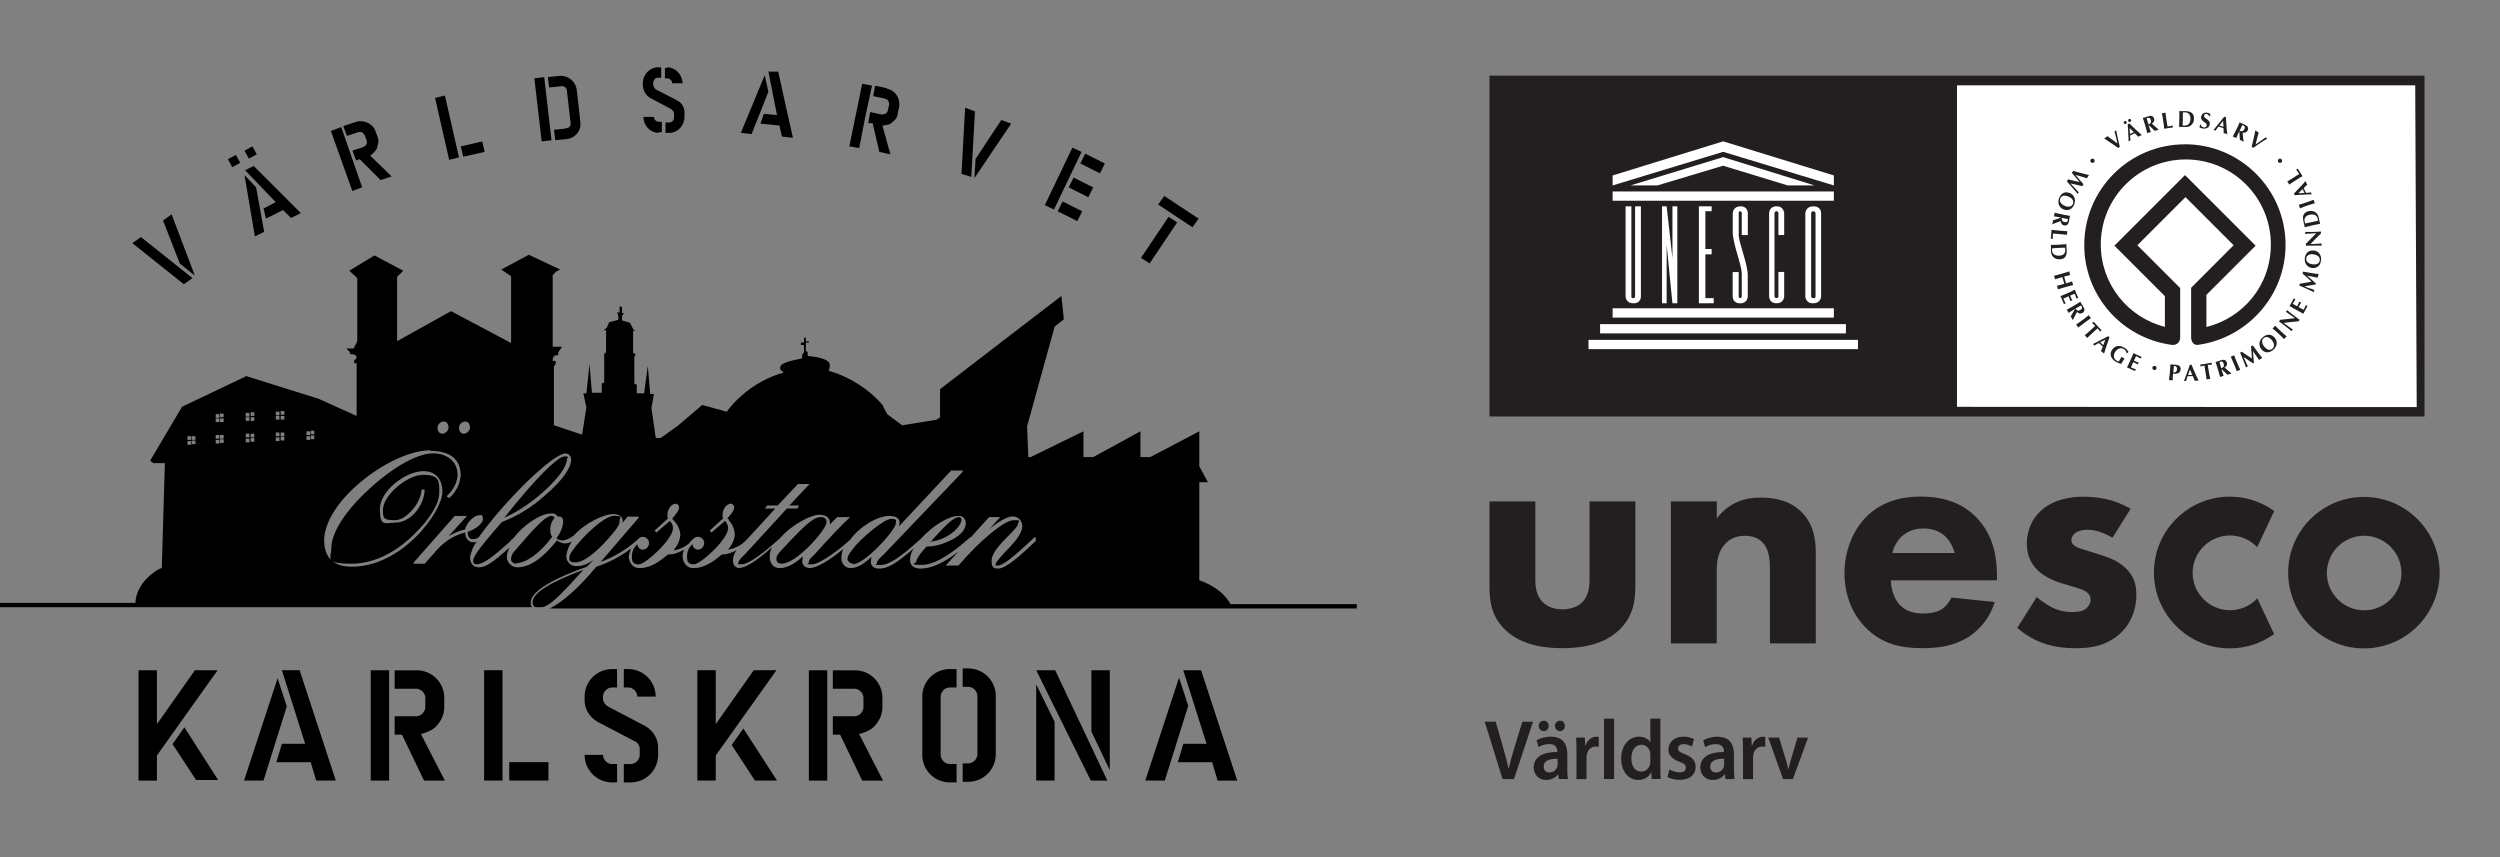 <?xml version="1.0" encoding="UTF-8"?><svg id="Layer_1" xmlns="http://www.w3.org/2000/svg" xmlns:xlink="http://www.w3.org/1999/xlink" viewBox="0 0 470.66 161.39"><rect x="0" y="0" width="470.66" height="161.39" fill="#808080" stroke="none"/><defs><style>.cls-1{fill:none;}.cls-2{fill:#231f20;}.cls-3{fill:#fff;}.cls-4{clip-path:url(#clippath);}</style><clipPath id="clippath"><rect class="cls-1" x="266.2" width="204.46" height="161.39"/></clipPath></defs><g class="cls-4"><path class="cls-2" d="M445.04,93.55c-7.86,0-14.26,6.4-14.26,14.26s6.4,14.26,14.26,14.26,14.26-6.4,14.26-14.26-6.4-14.26-14.26-14.26M445.08,114.9c-3.87,0-7.02-3.15-7.02-7.02s3.15-7.02,7.02-7.02,7.02,3.15,7.02,7.02-3.15,7.02-7.02,7.02"/><path class="cls-2" d="M289.05,94.4v14.74c0,1.2.12,3.06,1.5,4.32.6.54,1.68,1.26,3.6,1.26,1.62,0,2.88-.54,3.66-1.26,1.26-1.2,1.44-3,1.44-4.32v-14.74h8.63v15.58c0,3.06-.3,5.93-3,8.57-3.06,3-7.55,3.48-10.73,3.48s-7.73-.48-10.79-3.48c-2.46-2.4-2.94-5.09-2.94-8.03v-16.12h8.63Z"/><path class="cls-2" d="M314.58,94.4h8.63v3.18c2.64-3.36,5.75-3.9,8.27-3.9,2.34,0,5.39.42,7.67,2.7,2.52,2.52,2.7,5.69,2.7,7.85v16.9h-8.63v-13.73c0-1.74-.06-3.95-1.44-5.33-.66-.66-1.74-1.2-3.3-1.2-1.8,0-2.94.72-3.6,1.44-1.44,1.44-1.68,3.36-1.68,5.09v13.73h-8.63v-26.73h.01Z"/><path class="cls-2" d="M424.8,112.83c-1.33,1.32-3.09,2.05-4.97,2.05-3.88,0-7.04-3.16-7.04-7.03s3.16-7.04,7.04-7.04c1.86,0,3.61.72,4.94,2.03l.18.18,3.2-6.81-.12-.09c-2.42-1.71-5.27-2.62-8.24-2.62-7.88,0-14.28,6.41-14.28,14.28s6.41,14.28,14.28,14.28c2.96,0,5.8-.9,8.22-2.61l.12-.09-3.16-6.72-.18.18h.01Z"/><path class="cls-2" d="M375.95,109.26h-19.96c0,1.44.54,3.36,1.62,4.56,1.32,1.44,3.12,1.68,4.44,1.68s2.58-.24,3.48-.78c.12-.06,1.14-.72,1.86-2.22l8.15.84c-1.2,3.78-3.6,5.75-5.15,6.71-2.58,1.56-5.46,1.98-8.45,1.98-4.02,0-7.55-.72-10.67-3.84-2.34-2.34-4.02-5.87-4.02-10.31,0-3.84,1.38-7.79,4.07-10.55,3.24-3.24,7.25-3.84,10.25-3.84s7.31.54,10.61,4.02c3.18,3.36,3.78,7.55,3.78,10.85v.9h-.01ZM367.98,104.11c-.06-.24-.48-1.92-1.74-3.12-.96-.9-2.34-1.5-4.08-1.5-2.22,0-3.54.9-4.38,1.74-.66.72-1.26,1.68-1.5,2.88h11.7Z"/><path class="cls-2" d="M397.7,101.23c-1.32-.78-3.06-1.5-4.73-1.5-.9,0-1.92.24-2.46.78-.3.3-.54.78-.54,1.2,0,.6.42.96.84,1.2.6.36,1.5.54,2.58.9l2.28.72c1.5.48,3.06,1.08,4.43,2.34,1.56,1.44,2.1,3.06,2.1,5.1,0,3.54-1.56,5.81-2.76,7.01-2.64,2.64-5.88,3.06-8.69,3.06-3.6,0-7.49-.78-10.97-3.83l3.66-5.81c.84.72,2.04,1.56,2.94,1.98,1.2.6,2.46.84,3.6.84.54,0,1.92,0,2.7-.6.54-.42.9-1.08.9-1.74,0-.48-.18-1.08-.96-1.56-.6-.36-1.38-.6-2.64-.96l-2.16-.66c-1.56-.48-3.18-1.32-4.32-2.46-1.26-1.32-1.92-2.82-1.92-4.86,0-2.58,1.02-4.73,2.58-6.17,2.4-2.22,5.63-2.7,8.09-2.7,3.96,0,6.71,1.02,8.87,2.28l-3.42,5.45h0Z"/><rect class="cls-3" x="281.21" y="15.14" width="174.48" height="62.29"/><path class="cls-2" d="M341.8,55.79v-15.63s0-.39-.44-.39c-.39,0-.39.39-.39.39v15.63s0,.35.44.35.39-.35.39-.35"/><path class="cls-2" d="M280.42,78.41h176.03V14.25h-176.03v64.16ZM307.44,56.14c.39,0,.39-.31.39-.31v-16.98h1.09v16.94s.09,1.31-1.4,1.31-1.48-1.31-1.48-1.31v-16.94h1.09v16.9s-.09.39.31.39M345.25,59.79h-41.65v-1.75h41.65v1.75ZM312.9,57.1v-18.25h.87l1.09,9.75v-9.75h.92v18.25h-.92l-1.09-10.97v10.97h-.87ZM322.24,46.88v1h-1.18v8.25h1.57v.96h-2.79v-18.25h2.4v.92h-1.18v7.12s1.18,0,1.18,0ZM327.63,56.11c.28.02.28-.33.28-.33v-4.21c0-1.77-1.7-5.63-1.7-7.92v-3.49s0-1.27,1.44-1.31,1.4,1.31,1.4,1.31v4.1h-1.14v-4.1s0-.39-.31-.39-.26.39-.26.39v4.11c0,1.35,1.7,5.43,1.7,7.58v3.95s0,1.31-1.44,1.31-1.4-1.31-1.4-1.31v-4.58h1.13v4.58s0,.31.29.33M334.46,39.76c-.39,0-.39.39-.39.39v15.63s.07.35.39.35c.35,0,.35-.35.35-.35v-4.58h1.09v4.58s0,1.31-1.44,1.31-1.4-1.31-1.4-1.31v-15.63s0-1.31,1.4-1.31,1.44,1.31,1.44,1.31v4.1h-1.09v-4.1s0-.39-.35-.39M339.88,55.79v-15.63s0-1.31,1.53-1.31,1.44,1.31,1.44,1.31v15.63s0,1.31-1.53,1.31c-1.44,0-1.44-1.31-1.44-1.31M303.6,36.04h41.65v1.75h-41.65v-1.75ZM306.96,34.91l17.44-5.33,17.22,5.33h-5.06l-12.16-3.71-12.38,3.71h-5.07,0ZM303.6,33.03l20.81-6.42,20.84,6.42v1.88l-20.84-6.33-20.81,6.33v-1.88ZM301.24,61.02h46.28v1.75h-46.28v-1.75ZM349.79,65.73h-50.73v-1.75h50.73v1.75ZM454.98,76.64l-86.55-.05V16.06h86.27l.28,60.58Z"/><path class="cls-2" d="M415.39,61.56h0v-5.98l-.05-.02,9.31-9.31-13.29-13.29-13.29,13.29,9.5,9.5v5.79c-6.94-1.76-12.07-8.04-12.07-15.51,0-8.84,7.17-16.01,16.01-16.01s16.01,7.17,16.01,16.01c0,7.79-5.31,13.84-12.14,15.54M411.34,27.17c-10.47,0-18.95,8.49-18.95,18.96,0,9.52,7.03,17.4,16.18,18.75.19.04.37.07.52.06.93,0,1.36-.76,1.36-1.4v-9.31l-8.06-8.06,9.06-9.06,9.06,9.06-8.04,8.05.04-.03v9.28c0,1.01.6,1.63,1.46,1.43,9.16-1.34,16.32-9.25,16.32-18.78,0-10.47-8.49-18.96-18.95-18.96"/><path class="cls-2" d="M398.63,26.99c-.08-.39-.17-.77-.26-1.16s-.19-.75-.29-1.1c.07-.03.12-.06.17-.09.04-.03.09-.07.15-.12.04.18.08.4.13.65.05.26.11.52.17.81.06.28.12.57.19.86s.14.56.2.8c-.05.03-.11.06-.16.1-.06.04-.11.08-.15.12-.1-.07-.22-.16-.37-.26-.14-.1-.3-.21-.46-.32s-.33-.23-.5-.34c-.17-.12-.34-.23-.5-.34s-.31-.21-.45-.3-.26-.17-.36-.24c.06-.03.11-.07.17-.1.05-.03.11-.07.16-.1.05-.04.1-.07.15-.11s.1-.08.15-.12c.13.11.27.22.42.33s.31.23.47.34c.16.12.32.23.49.35.16.11.32.23.48.34"/><path class="cls-2" d="M399.84,23.18c-.03-.07-.04-.14,0-.21.03-.07.07-.13.14-.16.07-.03.14-.04.22-.01.07.03.13.08.16.15s.04.14,0,.21-.08.13-.15.16c-.07.03-.14.04-.22.01-.07-.03-.13-.07-.16-.15M400.87,23.22c.19.18.39.38.6.59.21.21.43.41.64.61s.41.39.61.56c.19.18.36.32.51.44-.07.02-.13.05-.18.08-.06.03-.11.05-.17.08s-.11.05-.17.08-.11.06-.16.09c-.1-.11-.21-.22-.31-.33s-.22-.22-.33-.33c-.09.04-.17.07-.25.11s-.17.08-.25.12c-.07.03-.13.06-.2.1-.07.03-.13.07-.2.1,0,.16.03.31.04.47.02.15.04.3.06.45-.03,0-.07.02-.1.04-.03.01-.06.03-.09.04s-.06.03-.09.04-.06.03-.1.06v-.34c0-.14,0-.31-.02-.49,0-.18-.02-.38-.03-.58,0-.21-.02-.42-.03-.63s-.02-.42-.04-.62c0-.21-.02-.4-.04-.57.03,0,.06-.01.08-.02.02,0,.05-.02.08-.03s.05-.03.07-.04.04-.03.07-.05M400.67,22.79c-.03-.07-.04-.14,0-.21s.08-.13.15-.16c.07-.03.14-.04.22-.01s.13.07.16.15c.03.07.04.14,0,.22-.03.07-.07.13-.15.16-.07.03-.14.04-.22,0-.07-.03-.13-.07-.16-.15M401.72,24.88c-.13-.13-.26-.26-.39-.39s-.26-.25-.4-.38c0,.19,0,.37.03.56,0,.18.03.36.04.55l.72-.34Z"/><path class="cls-2" d="M404.51,23.57l.05.17c.07.23.13.43.19.61s.12.35.18.52c-.05,0-.1.02-.15.04-.06.02-.12.03-.19.05-.07.02-.13.04-.19.05-.06.02-.11.04-.15.05-.04-.17-.08-.35-.13-.53s-.1-.39-.17-.62l-.17-.57c-.07-.23-.13-.43-.19-.61s-.12-.35-.18-.53c.05,0,.1-.02.16-.03s.12-.03.19-.05c.07-.02.16-.05.25-.08.09-.04.21-.07.35-.12.1-.03.2-.05.27-.07.08-.02.14-.03.2-.03h.15c.05,0,.09.02.13.03.1.04.19.09.26.17.08.08.13.18.17.3.06.2.05.38-.02.54s-.21.3-.4.41c.2.2.42.39.64.58s.44.38.66.56c-.06.01-.13.03-.19.05-.06.02-.12.04-.19.06-.06.02-.13.04-.19.06-.06.02-.12.04-.19.06l-1.13-1.09h-.04l.02.02ZM404.94,22.61c-.04-.12-.08-.21-.12-.28-.05-.07-.1-.11-.16-.13-.06-.02-.14-.03-.22-.01-.09.01-.18.04-.3.07.1.38.21.76.32,1.13h.05s.03,0,.04-.01c.18-.05.31-.14.38-.27.07-.13.07-.29,0-.49"/><path class="cls-2" d="M407.1,21.85c-.03-.18-.07-.37-.11-.55h.16c.06,0,.12-.01.19-.02.07,0,.13-.02.19-.04.06-.01.11-.03.16-.04.02.19.04.37.06.56s.05.4.09.63l.09.58c.02.16.05.32.07.47.03.15.05.28.07.39.16-.02.32-.05.49-.09.16-.03.32-.07.49-.12v.09s0,.06,0,.11c0,.05,0,.08.02.11,0,.03,0,.05.02.06-.08,0-.17.02-.29.04-.11.01-.27.04-.46.07-.18.03-.32.05-.42.06-.11.02-.19.03-.25.04-.07,0-.11.02-.15.02-.03,0-.06.01-.08.02,0-.18-.03-.36-.05-.55s-.05-.4-.09-.63l-.09-.58c-.04-.24-.07-.45-.1-.63"/><path class="cls-2" d="M410.3,22.1v-.64c0-.19,0-.37-.02-.56.05,0,.1.01.16.02h.97c.25,0,.47.03.68.08.2.05.38.13.52.24.15.11.26.25.33.44.08.18.12.41.11.68,0,.24-.05.46-.13.65s-.19.35-.33.49c-.14.13-.3.24-.48.31s-.38.1-.58.1c-.22,0-.4,0-.55-.01-.15,0-.29,0-.4-.01h-.35c0-.18.03-.36.03-.55s0-.4.02-.64v-.59h.02ZM410.92,23.01v.62s.1,0,.15.01h.23c.33,0,.59-.1.78-.32s.29-.55.3-1c0-.18-.02-.34-.06-.48-.05-.14-.11-.26-.2-.36-.08-.1-.19-.18-.31-.24-.12-.05-.26-.08-.41-.09h-.25c-.07,0-.13,0-.2.01v1.61l-.02.22v.02Z"/><path class="cls-2" d="M415.45,21.44c-.13-.02-.24,0-.34.07-.1.06-.15.15-.17.25-.02.11,0,.2.06.27.05.08.12.15.21.22s.18.14.29.21c.1.07.2.14.28.23.09.09.15.19.2.3.05.12.06.25.03.42-.02.14-.07.27-.14.38-.07.11-.16.2-.28.27-.11.07-.24.12-.39.14-.15.02-.3.02-.48,0-.15-.02-.29-.06-.4-.11-.12-.05-.2-.11-.26-.16.04-.1.08-.18.11-.26s.07-.17.09-.26h.08c0,.08,0,.14.04.2.02.06.06.12.1.17.04.05.1.09.16.13s.14.06.23.07c.17.03.3,0,.4-.07.1-.07.15-.17.17-.29.02-.11,0-.2-.05-.28s-.12-.15-.21-.22-.18-.13-.28-.2-.2-.14-.28-.23-.15-.19-.19-.3c-.05-.11-.06-.25-.03-.41.02-.15.07-.28.14-.38.07-.11.15-.19.26-.25.1-.06.21-.11.33-.13.12-.02.25-.02.38,0,.15.02.29.06.39.12.11.05.2.12.27.2-.04.06-.07.12-.1.18s-.06.13-.11.22h-.06c-.05-.27-.21-.42-.46-.46"/><path class="cls-2" d="M419.36,25.27c-.06-.03-.13-.05-.19-.07s-.12-.04-.18-.05c-.06-.02-.12-.04-.18-.05-.06-.02-.12-.03-.18-.04,0-.15,0-.3,0-.46,0-.15,0-.31-.02-.47-.09-.03-.18-.06-.26-.09-.09-.03-.18-.06-.26-.08-.07-.02-.15-.04-.22-.06-.07-.02-.15-.04-.22-.06-.1.12-.19.25-.28.38s-.18.25-.26.38c-.03-.02-.06-.03-.1-.04-.03,0-.06-.02-.1-.03-.03,0-.07-.02-.1-.03s-.07-.02-.11-.02c.05-.06.13-.15.22-.26s.2-.24.31-.38c.12-.14.24-.29.37-.45.13-.16.26-.32.4-.49.13-.16.26-.33.39-.49s.25-.31.36-.45c.03.01.05.03.07.04s.05.02.08.03c.03,0,.05.01.08.02h.08c.02.26.03.54.05.84s.04.59.06.88c.02.29.05.56.07.83.03.26.05.49.08.67M418.53,22.76c-.12.14-.24.29-.35.43s-.23.29-.34.44l.76.23c0-.19-.02-.37-.03-.55,0-.18-.02-.36-.04-.55"/><path class="cls-2" d="M421.56,24.76l-.08.16c-.1.22-.19.41-.27.58s-.15.34-.21.5c-.04-.03-.09-.05-.14-.08-.05-.02-.11-.05-.18-.08-.06-.03-.12-.06-.18-.09-.05-.02-.1-.05-.15-.06.09-.16.18-.32.26-.48.09-.16.18-.35.29-.57l.26-.53c.1-.21.19-.41.27-.58s.15-.34.22-.51c.04.03.09.05.14.08s.11.06.17.09c.07.03.15.07.25.11.09.04.21.09.34.15.1.05.18.09.25.13.07.04.12.08.17.11s.08.07.11.1c.03.04.05.07.08.11.05.1.08.2.08.3,0,.11-.02.22-.08.34-.09.19-.22.32-.38.39s-.35.08-.57.04c.02.28.04.57.08.85.04.29.07.58.11.86-.06-.03-.12-.07-.17-.09-.06-.03-.11-.06-.18-.09-.06-.03-.12-.06-.18-.09s-.12-.05-.18-.08l-.1-1.56-.03-.02h0ZM422.52,24.34c.05-.11.09-.21.1-.29,0-.08,0-.15-.03-.21s-.08-.11-.15-.16c-.07-.05-.16-.1-.27-.15-.18.35-.35.7-.53,1.05,0,0,.03.02.04.03,0,0,.03.01.04.02.17.08.32.1.46.05s.25-.17.34-.35"/><path class="cls-2" d="M424.65,27.19c.33-.22.66-.44.98-.67.33-.23.63-.45.91-.67.05.05.1.09.15.12.04.03.1.06.17.09-.15.1-.34.22-.56.36-.22.14-.45.29-.69.45s-.49.32-.73.49c-.24.17-.47.33-.67.48-.04-.04-.1-.08-.15-.11-.06-.04-.11-.07-.16-.1.03-.12.07-.26.11-.44.04-.17.09-.35.13-.54.05-.19.09-.39.14-.59.04-.2.09-.4.13-.59.04-.19.08-.37.11-.53.04-.16.07-.3.09-.42.05.04.1.08.15.12.05.04.1.08.15.11.05.04.11.07.16.1s.11.06.17.1c-.05.16-.1.33-.15.52-.05.18-.1.37-.15.56s-.1.38-.15.58c-.05.2-.09.39-.14.57"/><path class="cls-2" d="M394.21,29.97s.07.08.09.13.03.1.04.15c0,.05,0,.1-.02.15s-.04.1-.08.14c-.04.04-.08.07-.13.09-.05.02-.1.03-.15.04-.05,0-.1,0-.15-.02s-.1-.04-.14-.08c-.04-.04-.07-.08-.09-.13s-.03-.1-.04-.15c0-.05,0-.1.02-.15s.04-.1.08-.14c.04-.04.08-.07.13-.09.05-.02.1-.03.15-.04.05,0,.1,0,.15.02s.1.04.14.08"/><path class="cls-2" d="M391.16,33.86c-.12-.15-.25-.31-.38-.46-.13-.16-.26-.31-.38-.46-.13-.15-.24-.28-.34-.39.04-.05.08-.12.12-.18.02-.03.04-.07.06-.1s.04-.07.05-.1c.12.03.27.08.46.13s.39.1.6.16.43.11.64.17c.22.05.42.1.6.15.18.04.34.08.46.12s.21.05.24.05c-.04.05-.07.1-.11.15-.03.05-.07.1-.1.15-.03.05-.06.1-.08.15-.03.05-.05.11-.08.16-.18-.06-.37-.11-.56-.17-.19-.06-.38-.11-.57-.17-.19-.05-.37-.1-.55-.15-.18-.05-.34-.1-.49-.14h0c.12.15.26.32.4.49.15.17.29.34.43.5s.27.31.39.45.21.25.28.33c-.02.03-.05.06-.07.08-.02.03-.04.06-.06.09s-.04.07-.05.1-.03.07-.04.1c-.06-.02-.14-.05-.25-.08-.11-.03-.23-.06-.36-.09s-.27-.06-.42-.1c-.15-.03-.3-.07-.44-.1-.15-.03-.28-.06-.41-.09-.13-.03-.24-.06-.34-.08h0c.13.15.27.31.42.47.15.17.3.33.45.49.14.16.28.3.4.43s.21.22.28.29c-.05.05-.09.1-.11.14-.01.03-.03.06-.04.09s-.03.06-.04.09c-.04-.05-.1-.12-.18-.22-.08-.1-.18-.22-.3-.36-.11-.14-.24-.28-.38-.44l-.42-.48c-.14-.16-.28-.32-.41-.47-.14-.15-.26-.29-.36-.41.04-.05.08-.12.12-.19.02-.03.04-.06.06-.1.02-.03.04-.07.05-.1.35.1.7.19,1.06.27s.73.15,1.1.23h0c-.1-.13-.21-.26-.33-.41"/><path class="cls-2" d="M389.64,36.33c.2.07.37.18.52.32.15.14.26.3.35.49.08.18.13.39.13.61s-.04.45-.12.68c-.08.22-.18.41-.31.57-.13.17-.28.29-.45.39-.17.09-.36.15-.57.16s-.44-.03-.68-.12c-.2-.08-.38-.19-.53-.33-.15-.14-.26-.31-.34-.49-.08-.19-.12-.39-.12-.6s.04-.44.12-.67c.08-.21.18-.4.3-.57s.27-.3.44-.4c.17-.1.36-.15.57-.16s.45.03.7.12M388.82,38.8c.18.07.34.1.5.11.16,0,.3,0,.42-.05.13-.04.24-.11.33-.2.09-.09.16-.2.21-.33.05-.14.06-.27.04-.41-.03-.13-.08-.26-.17-.38-.08-.12-.2-.22-.33-.32-.14-.1-.29-.18-.47-.24-.22-.08-.41-.12-.57-.14-.17,0-.31,0-.43.05-.12.04-.22.11-.3.2s-.14.19-.18.3c-.04.12-.06.25-.05.38,0,.13.05.26.13.38.07.12.18.24.33.35.14.11.33.21.55.29"/><path class="cls-2" d="M388.02,40.97l-.17-.04c-.23-.05-.44-.09-.63-.12-.18-.03-.36-.06-.54-.09.01-.05.03-.1.04-.15.01-.06.03-.12.04-.19s.03-.13.04-.19c.01-.06.02-.11.02-.16.17.05.35.09.53.14.18.04.39.09.62.14l.58.12c.23.05.44.09.63.12.18.03.37.06.55.09-.01.05-.03.1-.05.15-.02.06-.03.12-.05.19-.02.08-.03.16-.04.26s-.04.22-.07.36c-.02.11-.04.2-.07.27-.02.07-.04.14-.07.19-.02.05-.05.1-.07.13-.03.04-.06.07-.09.1-.08.07-.17.12-.27.15-.1.03-.22.03-.34,0-.21-.04-.36-.14-.47-.28s-.16-.32-.17-.54c-.27.08-.54.18-.81.29-.27.1-.54.21-.81.32.02-.06.04-.13.05-.19.01-.06.03-.12.04-.19s.03-.13.04-.19c.01-.06.02-.13.03-.19l1.49-.48v-.04l.02.02ZM388.66,41.81c.12.03.23.03.3.02.08,0,.14-.04.19-.08s.09-.11.12-.19c.03-.08.06-.18.08-.3-.38-.09-.76-.17-1.15-.25,0,.02-.01.03-.02.05,0,0,0,.03-.01.04-.04.19-.02.34.06.46.08.12.22.2.43.24"/><path class="cls-2" d="M388.65,43.5c.19,0,.37.02.56.02,0,.05-.02.1-.03.16,0,.06-.02.12-.02.19s-.01.14-.01.19v.16c-.19-.03-.37-.05-.56-.07-.18-.02-.4-.04-.63-.06l-.59-.05c-.16,0-.32-.03-.47-.04s-.29-.02-.4-.03c-.01.16-.03.33-.03.49v.5s-.06,0-.09-.02c-.03,0-.06,0-.11,0h-.18c0-.08.02-.17.03-.29.01-.11.03-.27.04-.47.02-.18.03-.32.04-.43,0-.11.02-.19.02-.26s.01-.11.01-.15v-.08c.18.03.36.05.54.07s.4.04.63.06l.59.05c.24.02.45.04.64.05"/><path class="cls-2" d="M387.83,46.05c.24,0,.45-.02.64-.04.18,0,.37-.03.56-.05v.35c0,.1.01.2.03.32.01.12.02.27.03.46.01.25,0,.48-.04.68-.03.21-.1.38-.2.54-.1.15-.24.27-.41.36-.18.09-.4.14-.68.15-.24,0-.46-.02-.65-.09-.2-.07-.37-.17-.51-.3s-.25-.29-.33-.46c-.08-.18-.13-.37-.13-.57-.01-.22-.02-.4-.02-.55s0-.29-.01-.4v-.19c0-.06,0-.11-.02-.16h.55c.19,0,.4,0,.64-.02l.59-.03h-.04ZM386.95,46.73h-.26c-.08.02-.16.02-.23.02h-.13v.38c.01.33.14.58.37.76.23.18.57.26,1.02.24.18,0,.34-.04.48-.09s.26-.13.35-.22c.1-.09.17-.2.21-.32.05-.12.07-.26.06-.41,0-.1-.01-.19-.02-.25,0-.06-.01-.13-.02-.2h-.62l-.22.02-.77.03h-.22v.04Z"/><path class="cls-2" d="M388.53,53.12c-.03-.11-.05-.21-.08-.32s-.06-.21-.09-.32c-.03-.1-.07-.21-.1-.31l-.24.07c-.23.06-.43.13-.61.18s-.35.11-.52.17c0-.05-.02-.1-.04-.16-.01-.06-.03-.12-.05-.19-.02-.07-.04-.13-.05-.19-.02-.06-.03-.11-.05-.15.18-.04.35-.08.53-.12.18-.04.39-.1.62-.17l.57-.16c.23-.07.43-.13.61-.18s.36-.12.53-.18c0,.05.02.1.03.16s.03.12.05.19c.02.07.04.13.06.19.02.05.04.1.06.15-.18.04-.36.08-.54.12s-.38.1-.61.17c.02.07.04.16.07.26s.06.23.1.38.08.27.11.37c.03.09.06.18.08.26.23-.07.43-.13.61-.18.17-.06.35-.11.53-.18,0,.05.02.1.03.16s.03.12.05.19c.02.07.04.13.06.19.02.06.04.1.06.15-.18.04-.37.08-.55.13-.18.04-.39.1-.62.17l-.57.16c-.23.07-.43.13-.61.18-.18.06-.35.11-.52.17,0-.05-.02-.1-.04-.16s-.03-.12-.05-.19c-.02-.07-.04-.13-.05-.19-.01-.06-.03-.11-.05-.15.18-.04.35-.08.53-.12.18-.04.39-.1.62-.17l.24-.07c-.03-.11-.05-.21-.08-.32"/><path class="cls-2" d="M390.11,54.77c.17-.08.34-.16.5-.25.05.12.1.24.14.36s.09.24.14.36c.09.2.16.37.23.52s.12.25.15.3c-.05,0-.11.03-.17.06-.04.02-.07.03-.1.05-.02,0-.05.03-.07.05-.03-.08-.06-.17-.09-.26s-.07-.18-.1-.27-.06-.17-.09-.24c-.03-.07-.05-.12-.06-.15-.15.05-.3.11-.44.17-.14.06-.29.12-.43.19.08.17.15.33.21.46.07.14.14.28.21.43-.05,0-.08.02-.11.03-.03,0-.05.02-.08.03-.02,0-.04.02-.06.03s-.05.03-.09.06c-.11-.31-.23-.62-.36-.92-.08.04-.17.07-.25.11-.09.04-.17.07-.25.11-.17.08-.34.15-.49.23.07.15.14.3.21.45s.15.29.24.44c-.03,0-.06,0-.08.02-.02,0-.06.02-.1.04s-.07.03-.1.05c-.02,0-.04.03-.05.04-.03-.07-.07-.16-.11-.27s-.11-.25-.19-.43c-.07-.16-.13-.29-.17-.39s-.08-.18-.1-.24c-.03-.06-.05-.11-.06-.13-.01-.03-.03-.06-.04-.07.17-.06.34-.13.51-.19.17-.07.37-.15.59-.25l.54-.24c.22-.1.41-.18.58-.26"/><path class="cls-2" d="M390.61,58.19l-.15.09c-.21.12-.39.23-.55.33-.16.1-.31.2-.46.3-.02-.05-.04-.09-.07-.14s-.06-.1-.1-.17c-.04-.06-.07-.12-.1-.17s-.06-.09-.09-.13c.16-.08.32-.17.49-.25.16-.09.35-.19.55-.32l.51-.3c.21-.12.39-.23.55-.33.16-.1.31-.2.47-.31.02.04.04.09.07.15.03.05.06.11.09.17.04.07.09.14.14.22.06.08.12.19.2.31.06.09.1.18.13.25.04.07.06.13.08.19.02.05.03.1.04.15v.14c-.01.11-.04.21-.1.3s-.14.17-.25.24c-.18.11-.36.14-.53.11s-.34-.13-.5-.29c-.14.24-.28.5-.41.76-.13.26-.26.52-.38.78-.03-.06-.06-.12-.09-.17-.03-.06-.07-.11-.1-.17-.03-.06-.07-.11-.1-.17-.03-.06-.07-.11-.11-.17l.78-1.36-.02-.03h0ZM391.64,58.37c.11-.06.19-.13.24-.19.05-.06.08-.12.09-.19,0-.07,0-.14-.04-.22-.03-.08-.08-.17-.14-.27-.34.19-.68.39-1.02.58,0,.02.01.03.02.05,0,0,.01.03.02.04.1.16.22.26.35.3.14.03.3,0,.48-.11"/><path class="cls-2" d="M392.81,59.68c.15-.11.29-.23.44-.35.02.04.05.09.08.14s.07.1.11.16.08.11.12.15.07.08.11.12c-.16.1-.31.21-.47.31s-.33.23-.52.37l-.47.35c-.19.14-.36.27-.51.39-.15.11-.29.23-.43.35-.02-.04-.05-.09-.09-.13-.03-.05-.07-.1-.11-.16s-.08-.11-.12-.16-.07-.09-.1-.12c.15-.1.3-.2.46-.31.15-.11.33-.23.52-.37l.47-.35c.19-.14.36-.27.51-.39"/><path class="cls-2" d="M394.34,61.46c.05-.05.09-.08.1-.11-.03-.03-.07-.07-.11-.12s-.09-.09-.14-.14-.11-.1-.16-.15c-.06-.05-.11-.1-.16-.14.03-.02.06-.03.08-.05.03-.02.05-.04.08-.06.02-.02.04-.04.07-.07.02-.02.04-.05.06-.08.06.08.12.14.17.2s.1.12.16.18c.05.06.11.13.18.2.06.07.14.16.23.26s.17.19.24.26.13.13.18.19c.06.06.11.12.16.17.05.06.11.11.17.18-.03.02-.06.03-.08.05-.03.02-.05.04-.08.06-.02.02-.04.04-.06.07-.02.02-.04.05-.06.07-.03-.05-.07-.1-.11-.16s-.09-.12-.13-.17c-.04-.06-.09-.11-.13-.16-.04-.05-.08-.09-.1-.12,0,0-.03.02-.05.04s-.04.04-.07.06l-.17.15-.8.73c-.18.16-.33.31-.47.44-.13.13-.26.26-.39.39-.03-.04-.06-.08-.1-.12-.04-.04-.08-.09-.13-.14-.05-.05-.09-.1-.13-.15l-.11-.11c.14-.11.28-.23.42-.35s.3-.26.48-.42l.8-.73c.06-.06.12-.11.17-.16"/><path class="cls-2" d="M396.12,66.57s-.1-.09-.15-.13c-.05-.04-.09-.08-.14-.12-.04-.04-.09-.08-.14-.12s-.1-.08-.15-.11c.06-.14.11-.28.17-.42s.11-.29.17-.44c-.07-.06-.14-.12-.21-.18s-.14-.12-.21-.18c-.06-.05-.11-.1-.17-.15s-.12-.09-.18-.14c-.14.07-.27.15-.41.23-.13.08-.26.16-.38.24-.02-.03-.04-.05-.07-.07-.02-.02-.05-.04-.08-.07l-.08-.07s-.06-.05-.09-.07c.07-.04.18-.08.31-.15.13-.06.28-.14.44-.22s.33-.17.52-.27c.18-.09.37-.19.56-.29.19-.1.37-.19.56-.29.18-.1.35-.19.51-.27.02.02.03.04.05.07.02.02.04.04.06.06s.04.04.07.05c.02,0,.05.03.07.04-.09.25-.18.51-.28.79s-.2.56-.29.83c-.09.27-.18.54-.26.79s-.14.47-.19.65M396.36,63.93c-.17.08-.33.17-.49.25s-.32.18-.49.27l.6.51c.06-.17.13-.35.19-.52s.12-.34.18-.52"/><path class="cls-2" d="M400.2,66.08c-.07-.14-.2-.26-.37-.37-.11-.07-.24-.12-.38-.14s-.29-.01-.43.03c-.15.04-.29.12-.43.23s-.28.26-.4.46c-.09.15-.16.29-.19.44-.04.15-.05.29-.03.43s.07.27.14.39c.08.12.19.22.33.31.03.02.07.04.11.06l.12.06s.08.03.12.05c.04.01.07.02.09.02.02-.03.05-.06.08-.11.03-.04.06-.09.09-.14.12-.2.21-.35.26-.45.05-.1.09-.17.11-.2.02.02.05.04.09.07s.1.07.17.12c.09.05.15.09.2.12.04.02.08.04.11.05-.02.02-.04.05-.07.09-.03.04-.07.09-.1.15-.04.06-.08.11-.12.18-.04.06-.08.13-.12.18l-.08.12c-.04.06-.07.12-.1.17-.03.05-.05.09-.06.12-.19-.06-.38-.12-.56-.2-.18-.08-.35-.17-.51-.26-.21-.13-.39-.28-.53-.45s-.25-.34-.31-.53-.08-.38-.06-.57c.02-.2.09-.39.21-.58.15-.23.31-.41.5-.54s.38-.21.59-.24c.21-.03.43-.02.65.04s.44.15.66.29c.18.12.34.24.45.36s.21.26.3.41c-.06.05-.12.1-.17.15-.06.05-.11.1-.16.16l-.05-.03c0-.16-.05-.31-.13-.45"/><path class="cls-2" d="M401.44,67c.07-.17.14-.35.21-.52.12.06.23.11.35.17.11.06.23.11.35.17.2.09.37.16.52.23.15.06.26.11.31.12-.03.04-.06.09-.09.16-.02.04-.03.08-.04.1,0,.02-.02.05-.02.08-.07-.04-.15-.08-.24-.13-.09-.05-.18-.09-.26-.14-.08-.04-.16-.08-.23-.12-.07-.03-.12-.06-.15-.07-.07.14-.15.28-.21.42-.06.14-.13.28-.2.43.17.07.33.14.47.2s.29.12.44.17c-.03.04-.05.07-.06.1,0,.02-.03.05-.04.07,0,.02-.02.04-.02.07,0,.02-.02.06-.03.1-.29-.16-.58-.31-.88-.44-.04.08-.08.17-.12.25s-.08.17-.11.25c-.08.17-.15.34-.21.5.15.07.3.13.46.19.15.06.31.11.47.17-.02.03-.03.05-.05.07,0,.02-.03.06-.05.1s-.03.08-.04.1c0,.02,0,.05,0,.06-.07-.03-.16-.08-.26-.12-.1-.05-.25-.11-.43-.19-.16-.07-.29-.13-.39-.18-.1-.04-.18-.08-.24-.11-.06-.03-.1-.05-.14-.06-.03-.01-.06-.02-.08-.03.08-.16.17-.32.25-.49s.17-.36.27-.58l.24-.54c.1-.22.18-.41.26-.58"/><path class="cls-2" d="M405.21,69.18c0-.05.04-.1.07-.14.03-.04.07-.08.12-.1.04-.03.09-.04.14-.05h.16c.05.01.1.04.14.07s.07.07.1.11.04.09.05.14v.16c0,.05-.04.1-.07.14-.03.04-.07.07-.11.1s-.09.04-.14.05h-.16c-.05-.01-.1-.04-.14-.07s-.08-.07-.1-.11c-.03-.04-.04-.09-.05-.15v-.16"/><path class="cls-2" d="M408.53,69.78c.02-.24.04-.45.05-.64,0-.19.02-.37.03-.56.05,0,.1.02.16.03s.12.02.19.02c.1,0,.21.02.31.02.11,0,.21,0,.32.02.2.02.36.05.47.09.11.04.2.09.26.16.09.08.14.17.18.27.03.1.05.21.03.34,0,.16-.05.3-.12.41-.06.11-.15.2-.26.27-.11.06-.23.11-.37.13s-.29.03-.45.01l-.22-.02c-.02.22-.04.43-.05.65-.02.21-.03.43-.03.64-.05-.01-.1-.02-.16-.02s-.12-.01-.19-.02c-.07,0-.14-.01-.19-.02h-.16c.03-.18.05-.36.08-.54.02-.18.04-.4.07-.64l.05-.59h0ZM409.84,69.54c0-.11,0-.2,0-.28-.02-.08-.05-.14-.08-.19-.04-.05-.08-.08-.14-.11-.05-.03-.11-.04-.17-.05h-.1s-.03-.01-.04-.01h-.04c-.02.21-.04.41-.06.61s-.04.4-.06.6h.22c.08,0,.15-.03.22-.07s.12-.1.17-.18.08-.19.09-.33"/><path class="cls-2" d="M413.91,71.67h-.56c-.06,0-.12,0-.18.01-.05-.14-.1-.28-.16-.43-.05-.15-.11-.29-.17-.44h-.56c-.08,0-.15,0-.22.01-.08,0-.15,0-.23.01-.05.15-.1.3-.14.45-.04.15-.08.29-.12.44h-.31s-.07,0-.11.01c.03-.08.07-.18.13-.32.05-.13.11-.29.17-.46s.13-.35.2-.55c.07-.19.14-.39.22-.59.07-.2.14-.39.21-.59.07-.19.13-.37.19-.54.03,0,.06,0,.08.01h.08s.06,0,.08-.01c.03,0,.05-.01.08-.02.1.24.21.5.32.78.12.28.23.55.35.81.12.27.23.52.34.76.11.24.21.44.3.61M412.3,69.57c-.07.18-.13.35-.19.52s-.12.34-.18.52l.79-.03c-.07-.17-.14-.34-.21-.51-.07-.17-.14-.33-.22-.51"/><path class="cls-2" d="M415.07,68.98c0-.07-.02-.12-.04-.15-.04,0-.1.02-.16.03s-.13.03-.2.04c-.07.01-.14.03-.21.05-.07.02-.14.04-.2.06v-.19s0-.06-.02-.09c0-.03-.02-.06-.03-.09.1-.01.18-.02.26-.04.08-.01.16-.02.24-.03s.17-.03.26-.04c.1-.01.21-.03.34-.06s.25-.04.34-.06c.1-.02.18-.03.26-.05.08-.01.16-.03.23-.04.07-.02.16-.03.24-.05v.2s0,.06.02.09c0,.03.02.06.03.09h-.2c-.07,0-.14.01-.21.02-.07,0-.14.02-.2.02s-.12.01-.16.02v.06s0,.06,0,.09l.04.23.18,1.07c.04.24.08.45.11.63.04.18.07.36.12.54-.05,0-.1,0-.16.02-.06,0-.12.02-.19.03s-.14.02-.19.03c-.06,0-.11.02-.16.04-.02-.18-.04-.36-.06-.54-.02-.19-.06-.4-.1-.63l-.18-1.07c0-.08-.03-.16-.04-.23"/><path class="cls-2" d="M418.21,69.46l.05.17c.07.23.13.43.19.61s.12.35.18.52c-.05,0-.1.02-.15.04-.06.02-.12.04-.19.06s-.13.04-.19.06-.11.04-.15.06c-.04-.18-.08-.35-.13-.53s-.11-.39-.18-.62l-.17-.56c-.07-.23-.13-.43-.19-.61s-.12-.35-.18-.53c.05,0,.1-.02.16-.03s.12-.03.19-.05c.07-.02.16-.05.25-.09.09-.04.21-.07.35-.12.11-.03.2-.05.27-.07.08-.02.14-.03.2-.03h.15c.05,0,.09.01.13.03.1.04.19.09.26.17.08.08.13.18.17.3.06.2.05.38-.02.54s-.21.3-.4.41c.2.19.41.39.64.57s.44.38.66.56c-.07.01-.13.03-.19.05-.06.02-.12.04-.19.06-.06.02-.13.04-.19.06s-.12.04-.19.06l-1.13-1.08h-.04.03ZM418.64,68.5c-.04-.12-.08-.21-.12-.28-.05-.07-.1-.11-.16-.13s-.14-.03-.22-.01c-.09.01-.18.04-.3.07.1.38.21.76.32,1.13h.05s.03,0,.05-.01c.18-.06.31-.15.38-.27.07-.13.07-.29,0-.49"/><path class="cls-2" d="M420.2,67.66c-.08-.17-.16-.34-.24-.51.05-.01.1-.03.15-.05.06-.02.12-.04.18-.07.07-.03.13-.06.18-.08.05-.03.1-.05.14-.08.06.18.13.35.19.53.07.17.15.37.24.59l.23.54c.09.22.18.42.26.59s.16.33.24.49c-.05.01-.1.03-.15.06-.05.02-.11.05-.18.08-.07.03-.13.05-.18.07-.05.02-.1.05-.15.07-.06-.17-.12-.34-.19-.51-.07-.17-.15-.37-.24-.59l-.23-.54c-.09-.22-.18-.42-.26-.59"/><path class="cls-2" d="M422.77,68.11l.43.87s-.06.03-.1.04c-.03.02-.06.03-.09.05-.03.02-.06.03-.09.05-.03.02-.06.04-.08.06-.17-.48-.35-.94-.53-1.4-.19-.46-.38-.93-.58-1.39.03-.01.06-.02.08-.03s.05-.02.08-.04c.02-.01.04-.03.07-.05.02-.02.05-.04.07-.06.15.11.31.22.48.33.16.11.33.22.49.33s.32.22.48.32c.16.1.31.2.46.3,0-.37-.03-.75-.06-1.14s-.06-.78-.1-1.16c.07-.02.13-.05.17-.07s.09-.06.15-.11c.15.2.31.42.48.65s.34.46.5.68.32.42.47.61.27.34.36.45c-.05.02-.1.05-.16.08-.05.03-.1.06-.15.09-.05.03-.1.06-.15.09-.05.03-.1.06-.15.1-.16-.25-.34-.51-.55-.8-.2-.28-.4-.56-.6-.84h0c.03.38.06.75.09,1.12.03.36.06.73.09,1.1,0,0-.03,0-.04.01,0,0-.02.01-.04.02,0,0-.03.01-.03.02,0,0-.02.02-.03.03-.3-.2-.59-.4-.89-.6s-.6-.41-.91-.61h0c.13.31.26.61.4.91"/><path class="cls-2" d="M425.73,65.72c-.14-.16-.24-.34-.29-.54-.06-.19-.08-.39-.06-.59s.08-.4.19-.59c.11-.19.25-.37.45-.53.18-.15.36-.26.55-.34.2-.08.39-.12.58-.11.2,0,.39.05.58.15.19.1.37.24.54.44.14.17.24.35.29.54.06.2.08.4.05.6-.02.2-.08.4-.19.58-.11.19-.25.36-.44.52-.18.15-.36.26-.55.35s-.38.13-.58.13-.39-.05-.58-.14-.38-.24-.55-.45M427.66,63.98c-.12-.14-.25-.26-.38-.34s-.26-.14-.39-.17-.26-.02-.38,0c-.13.03-.24.09-.35.18-.11.1-.19.21-.24.34-.04.13-.06.27-.04.41,0,.14.06.29.13.44s.17.3.29.44c.15.18.29.31.43.4.14.09.27.15.4.17.13.02.24.01.36-.03.11-.04.21-.09.31-.17.1-.08.18-.18.23-.3.06-.12.08-.25.08-.39s-.04-.3-.11-.46c-.07-.17-.18-.34-.33-.52"/><path class="cls-2" d="M428.26,62.2c-.14-.12-.28-.24-.43-.36.04-.03.08-.07.12-.11s.09-.08.14-.14.09-.1.13-.15c.04-.05.07-.09.1-.13.13.14.26.27.39.4s.29.28.46.44l.43.4c.18.16.33.31.47.43s.28.24.42.35c-.04.03-.08.07-.12.11s-.08.09-.13.14-.09.1-.13.14c-.04.04-.07.08-.1.12-.12-.13-.25-.26-.38-.39s-.29-.28-.46-.44l-.43-.4c-.18-.16-.33-.31-.47-.43"/><path class="cls-2" d="M429.75,61.02c-.16-.12-.3-.21-.41-.29-.11-.07-.21-.14-.3-.2.06-.06.1-.11.13-.15s.06-.1.1-.17c.47-.05.93-.1,1.38-.15.45-.05.92-.1,1.39-.16l-.3-.22-.34-.25c-.11-.08-.23-.17-.34-.24-.11-.08-.22-.15-.31-.22s-.18-.12-.25-.17-.12-.08-.15-.09c.06-.06.1-.11.13-.15s.06-.1.1-.17c.2.17.39.32.56.45s.32.26.47.37.3.23.44.34c.15.11.3.22.47.35l.42.31s-.08.09-.11.14c-.04.05-.07.1-.09.14-.91.07-1.85.17-2.81.3.07.05.13.1.2.15.07.05.13.1.21.15l.41.3c.14.1.26.19.36.26s.18.13.25.18.13.08.17.11.08.05.11.07c-.03.02-.05.05-.07.08-.02.03-.04.06-.06.08-.04.05-.08.11-.11.17,0-.02-.08-.07-.19-.16s-.24-.2-.4-.33c-.16-.13-.33-.26-.52-.41s-.37-.28-.55-.41"/><path class="cls-2" d="M431.54,57.87c-.17-.08-.34-.17-.51-.24.07-.11.13-.22.19-.33.07-.11.13-.22.19-.33.1-.19.19-.35.26-.5.07-.15.12-.25.15-.3.03.03.09.07.15.1.04.02.07.04.1.05s.05.02.08.03c-.04.07-.09.15-.15.23-.05.08-.1.17-.15.25-.05.08-.09.15-.13.22-.04.06-.07.11-.08.14.13.09.27.17.41.24.14.08.27.15.41.23.09-.17.16-.32.23-.45.07-.14.14-.28.21-.43.04.03.07.05.09.07.02,0,.04.03.07.04.02,0,.04.02.07.03.02,0,.06.02.1.04-.18.28-.35.56-.5.85.08.04.16.09.24.13s.16.09.24.13c.17.09.33.17.48.25.08-.14.15-.29.22-.44.07-.15.14-.3.2-.46.02.02.05.04.07.05s.05.03.09.06c.04.02.07.04.1.05.02,0,.05.02.06.02-.04.07-.09.15-.14.25-.06.1-.13.24-.23.41-.08.15-.15.28-.2.38-.05.09-.09.17-.12.23s-.05.1-.07.13c0,.03-.03.06-.04.08-.15-.1-.31-.19-.47-.28s-.35-.2-.56-.31l-.52-.28c-.21-.11-.4-.21-.57-.3"/><path class="cls-2" d="M434.81,54.26c.3.11.61.22.91.33-.02.03-.03.07-.04.1s-.02.07-.03.1c0,.03-.02.07-.03.1,0,.03-.02.07-.02.1-.45-.22-.9-.44-1.36-.64-.45-.21-.91-.4-1.38-.6,0-.03.03-.06.04-.08,0-.03.02-.05.03-.08,0-.03,0-.05,0-.08s0-.06,0-.09c.19-.03.38-.06.57-.09.2-.03.39-.07.58-.1s.38-.07.57-.1.36-.07.53-.1c-.26-.26-.54-.51-.83-.78-.29-.26-.59-.52-.88-.76.03-.07.06-.12.07-.17,0-.05.02-.11.03-.18.25.04.51.08.8.13.29.05.56.09.83.14.27.04.53.08.76.12.24.04.43.06.57.07-.02.06-.04.11-.06.17-.02.06-.03.11-.05.17-.02.06-.03.11-.05.17-.02.06-.03.12-.04.18-.29-.07-.6-.13-.95-.2-.34-.06-.68-.13-1.02-.19h0c.28.26.56.51.83.75s.55.49.82.73c0,0,0,.03-.02.04,0,0,0,.03,0,.04v.08c-.35.06-.71.12-1.06.18-.35.06-.71.12-1.08.19h0c.31.14.61.27.92.38"/><path class="cls-2" d="M435.29,50.45c-.21-.02-.41-.08-.59-.18s-.33-.23-.46-.39-.22-.34-.28-.56c-.06-.21-.07-.44-.05-.69.02-.23.08-.44.16-.63.08-.19.2-.35.34-.49.14-.13.31-.23.52-.29.2-.06.43-.08.69-.06.21.02.41.08.59.19.18.1.33.23.45.39s.21.34.27.55.07.43.04.68c-.02.23-.07.44-.15.63-.08.19-.18.36-.33.49-.14.14-.31.24-.51.3-.2.07-.44.08-.71.06M435.47,47.86c-.19-.02-.35,0-.51.02-.15.03-.29.08-.4.15s-.2.16-.27.27-.11.23-.12.37c0,.15,0,.28.06.41.06.12.14.23.26.33.11.09.25.17.4.23.16.06.33.1.51.12.23.02.43.02.59,0s.3-.08.4-.16c.1-.07.18-.16.24-.27.06-.11.09-.22.1-.34,0-.13,0-.25-.04-.38-.04-.12-.12-.24-.22-.33-.1-.1-.24-.18-.4-.26-.17-.07-.37-.12-.6-.14"/><path class="cls-2" d="M435,46.22c-.2,0-.37.02-.5.04-.13,0-.25.02-.36.03,0-.08,0-.15,0-.2,0-.05,0-.11-.03-.19.33-.33.66-.66.98-.99.32-.33.65-.66.98-1l-.38.02-.42.02c-.14,0-.28.02-.42.03-.14,0-.26.02-.38.02-.11,0-.21.02-.3.03-.08,0-.14.02-.17.02,0-.08,0-.15,0-.19,0-.05,0-.11-.03-.19h.71c.21,0,.41,0,.6,0,.19,0,.37,0,.56-.02.18,0,.38-.02.59-.03l.52-.03v.18c0,.06,0,.12.02.17-.66.63-1.32,1.3-1.99,2h.25c.08,0,.17,0,.25,0l.5-.03c.17,0,.32-.02.44-.03.12,0,.22-.02.31-.02.08,0,.15,0,.21-.02.05,0,.1,0,.13,0v.2c0,.07,0,.13.02.2h-.77c-.2,0-.43,0-.66,0-.24,0-.47,0-.69.03"/><path class="cls-2" d="M435.05,42.51c-.23.05-.44.1-.62.14s-.36.09-.54.14c0-.05,0-.1-.02-.16,0-.06-.02-.12-.03-.19-.02-.09-.05-.2-.08-.31s-.07-.26-.11-.45c-.05-.24-.08-.47-.08-.68s.04-.39.11-.56c.07-.17.19-.31.35-.43s.37-.2.64-.26c.23-.05.45-.06.66-.02s.39.11.55.21.3.24.41.4.18.34.23.54c.05.21.08.39.11.54s.06.28.08.39c.02.07.03.13.04.19,0,.06.03.11.04.15-.18.03-.36.06-.54.09s-.39.08-.63.13l-.57.12v.02ZM435.8,41.69l.25-.05c.08-.02.16-.03.22-.05.07-.02.11-.03.13-.03,0-.04,0-.09-.02-.15,0-.06-.02-.13-.04-.22-.07-.32-.23-.55-.49-.69-.26-.14-.61-.16-1.05-.07-.18.04-.33.1-.46.17-.13.08-.23.17-.31.27-.08.1-.13.22-.16.35-.03.13-.02.27,0,.42.02.1.04.18.06.25.02.06.04.13.06.19.02,0,.07,0,.13-.03.07,0,.14-.03.23-.05l.25-.06.21-.04.75-.16.22-.05h.02Z"/><path class="cls-2" d="M433.52,39.03c-.17.07-.35.14-.52.21,0-.05-.02-.1-.04-.16s-.03-.12-.06-.19c-.02-.07-.05-.13-.07-.18s-.04-.1-.07-.15c.18-.05.36-.1.54-.16s.38-.12.61-.2l.56-.19c.23-.08.43-.15.6-.21.18-.07.35-.13.51-.2,0,.05.03.1.04.15.02.05.04.12.06.18.02.07.04.13.06.18.02.06.04.1.06.15-.17.05-.35.1-.53.15-.18.06-.38.12-.61.2l-.56.19c-.23.08-.43.15-.6.22"/><path class="cls-2" d="M434.04,34.08c.02.06.05.12.08.18s.05.11.08.17c.03.05.05.11.08.17.03.06.06.11.09.16-.11.1-.22.21-.33.32l-.33.33c.04.08.08.17.11.25s.08.17.12.25c.03.07.06.14.1.2s.07.13.1.2c.16,0,.31-.03.47-.04.15-.02.3-.04.45-.06,0,.03.02.07.04.1,0,.03.03.06.04.09.02.03.03.06.04.09s.03.06.05.1h-.34c-.15,0-.31,0-.49.02-.18,0-.38.02-.58.03-.21,0-.42.02-.63.03s-.42.03-.62.04c-.21,0-.39.03-.57.04,0-.03,0-.06-.02-.08,0-.03-.02-.05-.03-.08,0-.03-.02-.05-.04-.07,0-.02-.03-.04-.05-.07.18-.19.38-.39.58-.61.21-.22.41-.43.61-.64s.38-.42.56-.61c.18-.2.32-.37.44-.51M432.74,36.39c.19,0,.37-.02.55-.03.18,0,.37-.03.55-.05l-.34-.72c-.13.13-.26.26-.39.39s-.25.26-.38.4"/><path class="cls-2" d="M431.44,34.44c-.15.11-.31.21-.46.32-.02-.04-.05-.09-.07-.14-.03-.05-.06-.11-.1-.17-.04-.06-.07-.11-.11-.16-.03-.05-.07-.09-.1-.13.16-.09.33-.18.49-.28s.34-.21.54-.34l.5-.32c.14-.09.27-.17.4-.26.13-.08.24-.16.33-.22-.09-.14-.18-.28-.28-.41s-.2-.27-.3-.4c.03-.01.06-.02.08-.04.02-.01.05-.03.09-.05.04-.02.07-.05.09-.06.02-.02.04-.03.05-.04.04.07.09.15.15.25.06.1.14.23.25.4.09.15.17.27.23.36s.1.16.14.22c.04.05.06.1.08.12.02.03.04.05.05.07-.16.09-.32.18-.48.27-.16.1-.34.21-.54.34l-.5.32c-.2.13-.38.25-.53.35"/><path class="cls-2" d="M429.51,30.57s-.09.06-.14.08-.1.02-.15.02-.1-.01-.15-.04c-.05-.02-.09-.05-.13-.09-.04-.04-.06-.09-.08-.14s-.02-.1-.02-.15,0-.1.04-.15c.02-.05.05-.09.09-.13.04-.04.09-.06.14-.08s.1-.02.15-.02.1.01.15.04c.05.02.09.05.13.09.04.04.06.08.08.14.02.05.02.1.02.15s0,.1-.04.15c-.02.05-.05.09-.09.13"/><path class="cls-2" d="M282.87,146.66l-3.35-10.79h2.06l1.41,4.9c.4,1.36.74,2.62,1.01,3.94h.03c.28-1.28.65-2.59,1.06-3.9l1.51-4.93h2.01l-3.58,10.79h-2.17.01Z"/><path class="cls-2" d="M293.47,146.66l-.12-.86h-.05c-.46.61-1.24,1.04-2.21,1.04-1.51,0-2.35-1.14-2.35-2.32,0-1.97,1.67-2.96,4.44-2.95v-.13c0-.51-.2-1.36-1.52-1.36-.74,0-1.51.24-2.01.58l-.37-1.28c.55-.35,1.52-.69,2.7-.69,2.4,0,3.09,1.58,3.09,3.28v2.82c0,.7.03,1.39.11,1.87h-1.71ZM289.68,136.67c0-.56.42-.99.97-.99.51,0,.91.42.91.99,0,.53-.39.98-.92.98s-.95-.45-.95-.98M293.23,142.85c-1.34-.03-2.61.27-2.61,1.46,0,.77.48,1.12,1.08,1.12.75,0,1.31-.51,1.48-1.07.05-.15.06-.31.06-.43v-1.07h0ZM292.75,136.67c0-.56.4-.99.94-.99s.92.42.92.99c0,.53-.38.98-.92.98s-.94-.45-.94-.98"/><path class="cls-2" d="M296.79,141.38c0-1.06-.02-1.81-.06-2.51h1.64l.06,1.49h.06c.37-1.1,1.24-1.66,2.04-1.66.19,0,.29.02.45.05v1.86c-.15-.03-.32-.06-.55-.06-.91,0-1.52.61-1.69,1.49-.03.17-.06.38-.06.61v4.03h-1.89v-5.3Z"/><rect class="cls-2" x="301.98" y="135.3" width="1.9" height="11.36"/><path class="cls-2" d="M312.59,135.3v9.17c0,.8.03,1.66.06,2.19h-1.69l-.08-1.23h-.03c-.44.86-1.35,1.41-2.44,1.41-1.78,0-3.2-1.58-3.2-3.99,0-2.61,1.55-4.16,3.35-4.16,1.03,0,1.77.45,2.11,1.02h.03v-4.42h1.89ZM310.7,142.11c0-.16-.02-.35-.05-.51-.17-.77-.77-1.39-1.63-1.39-1.21,0-1.89,1.12-1.89,2.58s.68,2.47,1.88,2.47c.77,0,1.44-.55,1.63-1.39.05-.18.06-.37.06-.58v-1.17h0Z"/><path class="cls-2" d="M314.27,144.85c.43.27,1.24.56,1.92.56.83,0,1.2-.35,1.2-.87s-.31-.8-1.23-1.14c-1.46-.53-2.08-1.36-2.06-2.27,0-1.38,1.09-2.45,2.83-2.45.83,0,1.55.23,1.98.47l-.37,1.39c-.32-.19-.92-.45-1.58-.45s-1.04.34-1.04.82.35.74,1.31,1.09c1.35.51,1.98,1.23,2,2.39,0,1.41-1.06,2.43-3.04,2.43-.91,0-1.72-.23-2.27-.54l.37-1.43h-.02Z"/><path class="cls-2" d="M324.84,146.66l-.12-.86h-.05c-.46.61-1.24,1.04-2.21,1.04-1.51,0-2.35-1.13-2.35-2.32,0-1.97,1.67-2.96,4.44-2.94v-.13c0-.51-.2-1.36-1.52-1.36-.74,0-1.51.24-2.01.58l-.37-1.28c.55-.35,1.52-.69,2.7-.69,2.4,0,3.09,1.59,3.09,3.28v2.82c0,.7.03,1.39.11,1.87h-1.71ZM324.59,142.85c-1.34-.03-2.61.27-2.61,1.46,0,.77.48,1.12,1.08,1.12.75,0,1.31-.51,1.47-1.07.05-.14.06-.3.06-.43v-1.07h0Z"/><path class="cls-2" d="M328.14,141.38c0-1.06-.02-1.81-.06-2.51h1.65l.06,1.49h.06c.37-1.1,1.24-1.66,2.04-1.66.18,0,.29.02.45.05v1.86c-.15-.03-.32-.06-.55-.06-.91,0-1.52.61-1.69,1.49-.03.17-.06.38-.06.61v4.03h-1.89v-5.3Z"/><path class="cls-2" d="M334.94,138.87l1.21,3.95c.22.69.37,1.31.51,1.95h.05c.14-.64.31-1.25.51-1.95l1.18-3.95h2l-2.86,7.8h-1.86l-2.78-7.8s2.04,0,2.04,0Z"/></g><path d="M32.53,140.15l4.38,6.69h4.15l-6.35-9.92-2.19,3.11s0,.12,0,.12ZM36.69,126.19l-7.15,10.15v-10.15h-3.46v20.77h3.46v-4.73l11.42-16.04h-4.27Z"/><path d="M45.92,146.95h3.69l4.38-13.96-1.73-5.31-6.35,19.38v-.12ZM53.07,126.19l4.38,13.84h-4.38l-1.04,3.46h6.46l1.04,3.46h3.69l-6.81-20.77s-3.35,0-3.35,0Z"/><path d="M73.26,126.19v20.77h-3.46v-20.77h3.46ZM78.45,126.19c2.88,0,5.19,2.31,5.19,5.19v1.73c0,1.04-.35,2.08-.92,2.88-.46.69-1.04,1.27-1.85,1.62-.46.23-1.04.46-1.62.58l4.5,8.77h-3.92l-4.15-8.65h-1.38v-3.46h4.04c.92,0,1.73-.81,1.73-1.73v-1.73c0-.92-.81-1.73-1.73-1.73h-4.04v-3.46h4.15Z"/><path d="M91.14,146.95v-20.77h3.46v20.77h-3.46ZM103.25,146.95h-7.38v-3.46h7.38v3.46Z"/><path d="M112.48,135.88c-1.62-.92-2.54-2.65-2.42-4.38v-.35c0-2.88,2.31-5.19,5.19-5.19h.92v3.46h-.92c-.92,0-1.73.81-1.73,1.73v.35c0,.58.35,1.15.92,1.5l7.04,3.69c1.62.92,2.54,2.65,2.42,4.38v1.04c0,2.88-2.31,5.19-5.19,5.19h-1.27v-3.46h1.27c.92,0,1.73-.81,1.73-1.73v-1.04c0-.69-.35-1.27-.92-1.5l-7.04-3.69ZM115.25,147.3c-2.88,0-5.19-2.31-5.19-5.19h3.46c0,.92.81,1.73,1.73,1.73h.92v3.46h-.92ZM118.25,125.96c2.88,0,5.19,2.31,5.19,5.19h-3.46c0-.92-.81-1.73-1.73-1.73h-.81v-3.46h.81Z"/><path d="M134.75,146.95h-3.46v-20.77h3.46v10.15l7.15-10.15h4.27l-11.42,16.04s0,4.73,0,4.73ZM146.28,146.95h-4.15l-4.38-6.69,2.19-3.11,6.35,9.81Z"/><path d="M155.74,126.19v20.77h-3.46v-20.77h3.46ZM160.94,126.19c2.88,0,5.19,2.31,5.19,5.19v1.73c0,1.04-.35,2.08-.92,2.88-.46.69-1.04,1.27-1.85,1.62-.46.23-1.04.46-1.62.58l4.5,8.77h-3.92l-4.15-8.65h-1.38v-3.46h4.04c.92,0,1.73-.81,1.73-1.73v-1.73c0-.92-.81-1.73-1.73-1.73h-4.04v-3.46h4.15Z"/><path d="M178.82,129.42c-.92,0-1.73.81-1.73,1.73v10.96c0,.92.81,1.73,1.73,1.73h1.27v3.46h-1.27c-2.88,0-5.19-2.31-5.19-5.19v-10.96c0-2.88,2.31-5.19,5.19-5.19h1.27v3.46h-1.27ZM182.28,143.72c.92,0,1.73-.81,1.73-1.73v-10.96c0-.92-.81-1.73-1.73-1.73h-1.04v-3.46h1.04c2.88,0,5.19,2.31,5.19,5.19h0v10.96c0,2.88-2.31,5.19-5.19,5.19h-1.04v-3.46h1.04Z"/><path d="M198.66,126.19l9.81,20.77h-3.11l-10.27-20.77h3.58,0ZM198.54,146.95h-3.46v-18.11l3.46,7.04v11.08ZM205.47,126.19h3.46v18.8l-3.46-7.27s0-11.54,0-11.54Z"/><path d="M219.31,146.95h-3.69l6.35-19.38,1.73,5.31-4.38,13.96v.12ZM222.77,140.03h4.38l-4.38-13.84h3.35l6.81,20.77h-3.69l-1.04-3.46h-6.46l1.04-3.46h0Z"/><path d="M99.68,114.31H0v-.81h25.5c0-1.04.46-3.69,3.81-6,.35-.23.81-.46,1.15-.58l.58-19.73h-2.19l-.58-.46,6-10.15,12.11-5.77,13.61,4.27,7.15,3.23v-9.92h-.46v-.58l.35-.23c.12-.23.12-.46,0-.58-.23-.35-1.15-.35-1.15-.35v-.35l-.69-.69h1.38l.69-1.38v-11.88l-1.5-1.38,4.73-2.88,5.42,2.88-1.15,1.15v12.11l10.15-5.65,11.31,6v-12.57l-1.85-1.27,5.19-2.77,5.88,2.77-.81.46-.58.58v13.5h1.73c0,.12-.69,1.04-.69,1.04v.58h-.35c-.23,0-.35,0-.46.23-.23.23-.23.46-.23.81h.23c.23,0,.35,0,.35.23,0,.35-.12.58-.35.81v11.08l5.19,1.73h.12l.81-5.08-.58-2.65h.58l.58-5.54.46,5.42h1.85v-1.73l.46-.23v-5.31c-.12,0,.35-.35.35-.35v-4.15h-.46l.58-.46.46-1.04,1.73-.46v-.81l-.23-.58h.46v-1.04c-.12,0,.12-.12.12-.12l.35.23v1.04c-.12,0,.35,0,.35,0l-.35.58v.81l1.5.46.58,1.15.35.35h-.35v4.15l.46.23-.23.58v4.96l.46.23v1.62h1.38l.69-5.19.46,5.31h.69l-.46,2.65.81,5.65h.92l3.23-2.31,4.61-3.92,4.61,1.27c.81-1.15,1.73-2.08,2.77-3,2.31-2.08,5.08-3.58,7.96-4.38-.35-.23-.58-.46-.69-.69,0-.23,0-.58.23-.69.46-.69,3.92-1.27,3.92-1.27v-.69l.35-.46v-1.38h-.58v-.46h.58v-.92h.35v.69h.58v.23h-.58v1.5l.35.35v.69h0c.46,0,4.15.35,4.15,1.62,0,.35,0,.81-.23,1.15h0c1.27.35,2.42.81,3.58,1.38,2.54,1.27,4.85,3,6.69,5.19,0,.23.35.81.81,1.62h0l2.77,2.08,6.46-1.04h0l.69-.46v-5.31l22.84-17.54.46,4.38-1.73,1.38-5.19,18.8.23,5.77h.46l9.92-4.85v4.85h1.85l8.88-4.85v4.85h1.85l9.23-4.85v6.58l1.62,3h-1.62v18.46c4.15,1.5,5.42,3.69,5.88,4.5h23.77v.81H103.48c2.42-1.15,5.65-4.04,8.77-7.84,2.42-.81,4.61-1.96,6.58-3.46-.23.46-.35,1.04-.46,1.5,0,1.04.69,2.08,1.73,2.19h.46c1.96,0,3.81-1.38,5.19-2.54,1.04,0,2.08-.35,3-.92-.12.35-.23.81-.23,1.27,0,1.04.69,2.08,1.73,2.19h.46c1.96,0,3.81-1.38,5.19-2.54.92,0,1.96-.35,2.77-.81-.46.58-.69,1.27-.69,1.96s.35,1.27,1.04,1.38h.12c1.15,0,3.11-1.15,6.23-3.92-.35.58-.46,1.15-.46,1.85,0,1.04.58,1.96,1.62,2.08h.35c1.15,0,2.65-.69,4.27-2.19,0,.35-.12.58-.12.92,0,.69.58,1.27,1.38,1.27h0c1.85,0,5.08-2.54,6.35-3.58-.23.46-.35,1.04-.35,1.62-.12.92.58,1.85,1.5,1.96h.35c1.38,0,2.77-1.15,3.81-2.08,0,.23-.12.58-.12.92,0,.92.81,1.27,1.5,1.27,1.73,0,3.23-.92,6.58-3.81-.46.69-.69,1.38-.69,2.19,0,1.04.69,1.62,1.96,1.62,1.96,0,4.38-1.04,7.15-3.23l-2.42,2.65h2.42c4.04-4.73,8.65-8.54,10.38-8.54s.81.23.81.69-.92,1.38-1.85,2.31c-1.5,1.5-3.11,3.23-3.11,4.61s.46,1.5,1.27,1.5c1.38,0,4.15-2.42,7.04-5.19h0v-.69h-.23c-4.15,3.92-6,5.31-6.92,5.31s-.35,0-.35-.35.81-1.15,1.62-2.08h0c1.5-1.5,3.35-3.46,3.35-4.96,0-.92-.58-1.73-1.62-1.85h-.23c-.58,0-1.85.35-4.27,2.31l1.96-2.19h-2.08l-3.46,3.81h-.12c-3.11,2.77-6.46,5.19-9.11,5.19s-1.04-.35-1.04-.58.23-1.04,1.96-2.88c1.62,0,3.11-.46,4.5-1.15,1.27-.58,2.88-1.73,2.88-3.23,0-.81-.58-1.38-1.27-1.38h-.12c-1.85,0-4.85,1.85-6.92,4.15-4.15,3.81-6.23,5.08-7.73,5.08s-.69,0-.69-.35.23-.69,1.27-1.62l14.88-15.57v-.23c.12,0-2.19,0-2.19,0l-9.81,10.5c0-.23.12-.46.12-.69,0-.81-.69-1.27-1.96-1.27-2.19,0-5.54,1.96-7.38,4.5-1.73,1.62-5.65,4.61-7.15,4.61s-.58,0-.58-.46.23-.58.69-1.04l.46-.46c1.85-2.08,4.5-4.96,6.35-6.69l.23-.23h-2.42l-1.38,1.38v-.46c0-.81-.81-1.38-1.96-1.38-1.62,0-5.31,1.96-7.38,4.38-3.69,3.35-6.11,4.96-7.27,4.96s-.58,0-.58-.35.46-.81,1.38-1.73l7.73-8.42h1.96l.35-.58h-1.85l3.81-4.04h-2.19l-3.81,4.04h-1.96l-.46.58h1.96l-5.08,5.54h0l-.35.35h0c-.92,1.04-2.19,1.62-3.46,1.85.69-.81,1.15-1.73,1.27-2.77,0-1.04-.46-2.08-1.15-2.77h0v-.23h-.23v-.12c.46-.58,1.27-1.38,1.27-2.08,0-.35-.23-.58-.58-.69-1.04,0-1.62,1.27-1.62,2.08,0,.23,0,.46.12.69l-2.54,2.31.35.35,2.54-2.19c.35.35.58.81.58,1.38,0,2.08-5.19,6.81-6.46,6.81s-1.27-.81-1.27-1.5c0-.92.35-1.73,1.04-2.31,0,.58.46,1.04,1.04,1.04s1.15-.58,1.15-1.27c0-.58-.46-1.04-1.04-1.15-.23,0-.58,0-.81.23h0c-.35.23-.69.58-1.04,1.04-.81.69-1.85,1.15-2.88,1.27.69-.81,1.15-1.73,1.27-2.77,0-1.04-.46-2.08-1.27-2.88l-.23-.23h0v-.12c.46-.58,1.27-1.38,1.27-2.08,0-.35-.23-.58-.58-.69-1.04,0-1.62,1.27-1.62,2.08,0,.23,0,.46.12.69l-2.54,2.31.35.35,2.54-2.19c.35.35.58.81.58,1.38,0,2.08-5.19,6.81-6.46,6.81s-1.27-.81-1.27-1.5c0-.92.35-1.73,1.04-2.31,0,.58.46,1.04,1.04,1.04s1.15-.58,1.15-1.27c0-.58-.46-1.04-1.04-1.15-.23,0-.58,0-.81.23h0c-2.08,1.96-4.5,3.46-7.27,4.5l7.15-8.31v-.23c.12,0-2.08,0-2.08,0l-.92,1.15v-.35c0-.46-.23-1.27-1.85-1.27s-5.19,1.62-7.38,4.04h0c-.58.46-1.27.81-2.08.92-.46,0-.92-.12-1.15-.46.69-.81,1.15-1.96,1.27-3,0-.58-.23-1.04-.69-1.04h-.35c-.35-.46-.81-.69-1.27-.58-2.08,0-5.31,2.31-7.04,4.61l-.23.23h-.12c0,.12-.58.69-.58.69-2.65,2.31-4.61,4.04-6.11,4.04-.35,0-.58-.23-.58-.58,0-.69.46-1.73,5.42-7.38,3-1.15,5.77-2.88,8.19-5.08,3.11-2.65,4.85-5.08,4.85-6.69,0-.58-.46-1.15-1.04-1.15h0c-1.62,0-6.35,4.15-10.27,8.42-2.19,2.31-4.27,4.85-6.11,7.38h0c-.35.23-.69.35-1.15.35-.81,0-.92-.92-.92-1.38.92-.23,2.88-1.38,2.88-2.42s-.58-.69-.81-.69c-.81,0-2.31,1.38-2.54,2.65-1.04.23-2.08.69-3.11,1.27l3.46-3.81h-2.31l-7.73,8.77v.23c-.12,0,2.08,0,2.08,0l1.85-2.08c1.5-1.85,3.46-3.23,5.77-3.81,0,1.15.69,1.85,1.5,1.85.23,0,.46,0,.69-.12-.69.81-1.04,1.85-1.27,2.88,0,1.27.58,1.96,1.73,1.96s2.42-.81,5.65-3.69c-.23.58-.46,1.15-.46,1.73,0,1.04.92,1.96,1.96,1.96,2.31,0,4.73-1.62,7.5-5.08.46.35.92.58,1.5.58.46,0,.81-.12,1.27-.35-.58.81-.92,1.73-1.04,2.77,0,1.04.81,1.85,1.85,1.85h.23c1.15,0,2.31-.58,3.11-1.27l-1.27,1.38c-5.08,1.73-10.61,4.38-10.61,6.69,0,.35,0,.69.23.92h-.46,0ZM80.99,84.77c-3.46,0-8.42,2.19-12.69,5.65-4.61,3.69-7.27,7.96-7.27,11.31s1.85,4.96,5.19,4.96c5.54,0,9.92-3.46,12.11-5.65,3.23-3.23,4.96-6.69,4.96-8.42,0-2.42-1.27-3.92-3.58-3.92-3.35,0-8.19,3.69-8.19,7.15s1.04,2.54,2.88,2.54c3,0,5.54-3.35,5.54-6.23h-.58c0,2.31-2.77,5.77-4.96,5.77s-2.31-.35-2.31-1.96c0-2.65,4.5-6.58,7.61-6.58s3,1.27,3,3.35-1.73,4.96-4.85,7.96c-2.08,2.08-6.35,5.42-11.65,5.42s-3.81-1.04-3.81-3c0-2.88,2.77-7.15,7.27-11.19,4.38-4.04,9-6.58,11.77-6.58s4.73,1.5,4.73,4.15c-.12,1.5-.92,2.88-2.08,3.92h0l.46.35h0c1.27-1.04,2.08-2.65,2.19-4.27,0-3-1.96-4.61-5.65-4.61l-.12-.12h0ZM35.99,83.04h-.69v.69h.69v-.69ZM36.8,82.93h-.69v.69h.69v-.69ZM41.3,82.81h-.69v.69h.69v-.69h0ZM42.11,82.7h-.69v.69h.69v-.69ZM46.95,82.58h-.69v.69h.69v-.69h0ZM47.88,82.47h-.69v.69h.69v-.69h0ZM52.61,82.35h-.69v.69h.69v-.69h0ZM53.53,82.23h-.69v.69h.69v-.69ZM35.99,82.12h-.69v.69h.69v-.69h0ZM58.38,82.12h-.69v.69h.69v-.69h0ZM36.8,82.12h-.69v.69h.69v-.69h0ZM59.18,82h-.69v.69h.69v-.69h0ZM41.3,81.89h-.69v.69h.69v-.69h0ZM42.11,81.89h-.69v.69h.69v-.69ZM46.95,81.66h-.69v.69h.69v-.69ZM47.88,81.66h-.69v.69h.69v-.69h0ZM52.61,81.43h-.69v.69h.69v-.69ZM53.53,81.43h-.69v.69h.69v-.69h0ZM58.38,81.2h-.69v.69h.69v-.69ZM59.18,81.08h-.69v.69h.69v-.69ZM87.56,79.35c-.58,0-1.15.58-1.15,1.15,0,.69.35,1.15.92,1.15s1.15-.58,1.15-1.15c0-.69-.35-1.15-.92-1.15h0ZM83.52,79.35c-.58,0-1.15.58-1.15,1.15,0,.69.35,1.15.92,1.15s1.15-.58,1.15-1.15c0-.69-.35-1.15-.92-1.15h0ZM41.3,78.77h-.69v.69h.69v-.69h0ZM42.11,78.77h-.69v.69h.69v-.69h0ZM46.95,78.54h-.69v.69h.69v-.69ZM47.88,78.54h-.69v.69h.69v-.69h0ZM52.61,78.31h-.69v.69h.69v-.69ZM53.53,78.31h-.69v.69h.69v-.69ZM41.3,77.97h-.69v.69h.69v-.69ZM42.11,77.85h-.69v.69h.69v-.69ZM46.95,77.74h-.69v.69h.69v-.69h0ZM47.88,77.62h-.69v.69h.69v-.69ZM52.61,77.5h-.69v.69h.69v-.69h0ZM53.53,77.39h-.69v.69h.69v-.69h0ZM102.1,114.31h-1.15c-.46,0-.69-.46-.69-.92,0-1.73,3.35-3.81,9.58-6.11-4.61,5.08-6.23,6.69-7.73,7.04h0ZM160.7,106.12c-.58,0-1.04-.35-1.15-.81,0-.35,0-.69.92-1.85,1.62-2.19,6-5.77,7.27-5.77s.92.35.92.81c0,1.27-5.88,7.73-8.08,7.73h0l.12-.12h0ZM147.21,106.12c-.69,0-1.04-.35-1.04-.81s0-.81,1.27-2.08c4.73-5.08,5.88-5.88,7.15-5.88.58,0,1.04.35,1.04.92,0,1.38-5.65,7.84-8.42,7.84h0ZM97.25,106.12c-.69,0-1.04-.46-1.04-.81,0-.69.35-1.27.81-1.73,3.11-3.58,5.54-6.46,6.81-6.46.23,0,.46.12.58.35-.46.58-.81,1.27-.81,2.08,0,.58,0,1.04.35,1.5-2.08,2.88-4.85,4.96-6.69,4.96h0v.12h0ZM108.33,105.88c-.46,0-1.15,0-1.15-.69,0-.58.23-1.04.58-1.5,1.85-2.65,6-6.58,7.84-6.58s1.04.35,1.04.92,0,.58-.58,1.5c-1.62,2.19-5.42,6.35-7.73,6.35h0ZM175.13,102.08h0c2.88-3.23,4.38-4.73,5.42-4.73.23,0,.46.23.46.46h0c0,1.5-3,4.04-6,4.15h0l.12.12ZM94.95,97.46h0c6-7.61,10.15-11.54,11.31-11.54s.46.23.46.58c0,2.65-6.58,8.77-11.77,10.96h0Z"/><path d="M34.61,53.51l-9.69-7.73,1.62-1.15,9.69,7.73-1.62,1.15ZM33.8,49.47l-3.11-7.96,1.62-1.15,4.38,11.54-2.88-2.31s0-.12,0-.12Z"/><path d="M43.72,31.47l-.81-1.5,1.5-.81.81,1.5-1.5.81ZM49.84,43.59l-1.85.92-1.96-11.54,2.19,2.31,1.5,8.31h.12ZM46.84,29.86l-.81-1.5,1.5-.81.81,1.5-1.5.81ZM49.72,39.2l2.19-1.15-5.77-6,1.62-.81,8.88,8.88-1.85.92-1.5-1.5-3.23,1.62-.46-2.08s.12.12.12.12Z"/><path d="M64.26,23.97l1.96,5.65,1.96,5.65-1.85.69-4.04-11.31,1.85-.69h.12ZM67.03,22.94c1.5-.46,3.23.35,3.69,1.85l.35.92c.23.58.23,1.15,0,1.73,0,.46-.35.92-.69,1.27-.23.23-.46.46-.69.58l4.04,3.92-2.08.69-3.92-3.92-.69.23-.69-1.85,2.08-.69c.46-.23.81-.69.58-1.27l-.35-.92c-.23-.46-.69-.81-1.27-.58l-2.08.69-.69-1.85,2.08-.69s.35-.12.35-.12Z"/><path d="M84.56,30.09l-2.65-11.65,1.85-.46,2.65,11.65-1.85.46ZM90.79,26.63l.46,1.96-4.04.92-.46-1.96,4.04-.92Z"/><path d="M101.98,26.63l-1.38-11.88,1.85-.23,1.38,11.88-1.85.23ZM106.6,24.09h.35c.35-.23.58-.58.46-1.04l-.69-6c0-.58-.58-.92-1.15-.81l-2.19.23-.23-1.96,2.19-.23c1.62-.12,3,1.04,3.23,2.54l.69,6.11c.23,1.62-.92,3-2.42,3.23l-2.31.23-.23-1.96,2.19-.23.12-.12h0Z"/><path d="M122.4,18.44c-.92-.58-1.38-1.5-1.38-2.54v-.23c0-1.62,1.27-3,2.88-3h.58v1.96h-.58c-.58,0-.92.46-.92,1.04v.23c0,.35.23.69.46.92l4.04,2.08c.92.46,1.5,1.5,1.38,2.54v.58c0,1.62-1.27,3-2.88,3h-.69v-1.96h.69c.58,0,.92-.46.92-1.04v-.58c0-.35-.23-.69-.58-.92,0,0-3.92-2.08-3.92-2.08ZM124.02,25.01c-1.62,0-2.88-1.38-2.88-3h1.96c0,.46.46.92.92.92h.58v1.96h-.58s0,.12,0,.12ZM125.52,12.67c1.62,0,2.88,1.27,3,3h-1.96c0-.46-.46-.92-.92-.92h-.46v-1.96h.46l-.12-.12Z"/><path d="M141.55,25.24l-2.08-.23,4.5-10.84.69,3.11-3.11,7.84s0,.12,0,.12ZM143.86,21.44l2.42.23-1.62-8.19h1.85c0,.12,2.77,12.46,2.77,12.46l-2.08-.23-.46-2.08-3.58-.35.69-1.96s0,.12,0,.12Z"/><path d="M164.17,16.13l-1.27,5.88-1.15,5.88-1.85-.35,2.42-11.77s1.85.35,1.85.35ZM167.05,16.71c1.62.35,2.54,1.96,2.19,3.58l-.23,1.04c0,.58-.35,1.15-.81,1.5-.35.35-.69.58-1.15.69-.35,0-.58.12-.92.12l1.5,5.42-2.08-.46-1.27-5.42h-.81c0-.12.35-2.08.35-2.08l2.19.46c.58,0,1.04-.23,1.15-.81l.23-1.04c0-.58-.23-1.04-.81-1.15l-2.19-.46.35-1.96,2.19.46s.12.12.12.12Z"/><path d="M181.01,32.74l.69-12.46,1.85.69-.69,12.34-1.85-.58ZM183.78,29.74l4.73-7.15,1.85.69-6.92,10.27.23-3.69.12-.12h0Z"/><path d="M196.7,38.63l5.19-10.84,1.73.81-5.19,10.84-1.73-.81ZM203.74,39.78l-.92,1.85-3.69-1.85.92-1.85,3.69,1.85ZM205.81,35.28l-.92,1.85-3.69-1.85.92-1.85,3.69,1.85ZM208,30.78l-.92,1.85-3.69-1.85.92-1.85s3.69,1.85,3.69,1.85Z"/><path d="M216.43,49.59l-1.62-1.04,5.19-7.73,1.62,1.04-5.19,7.73ZM218.04,38.51l1.15-1.62,6.46,4.27-1.15,1.62-6.46-4.27Z"/></svg>